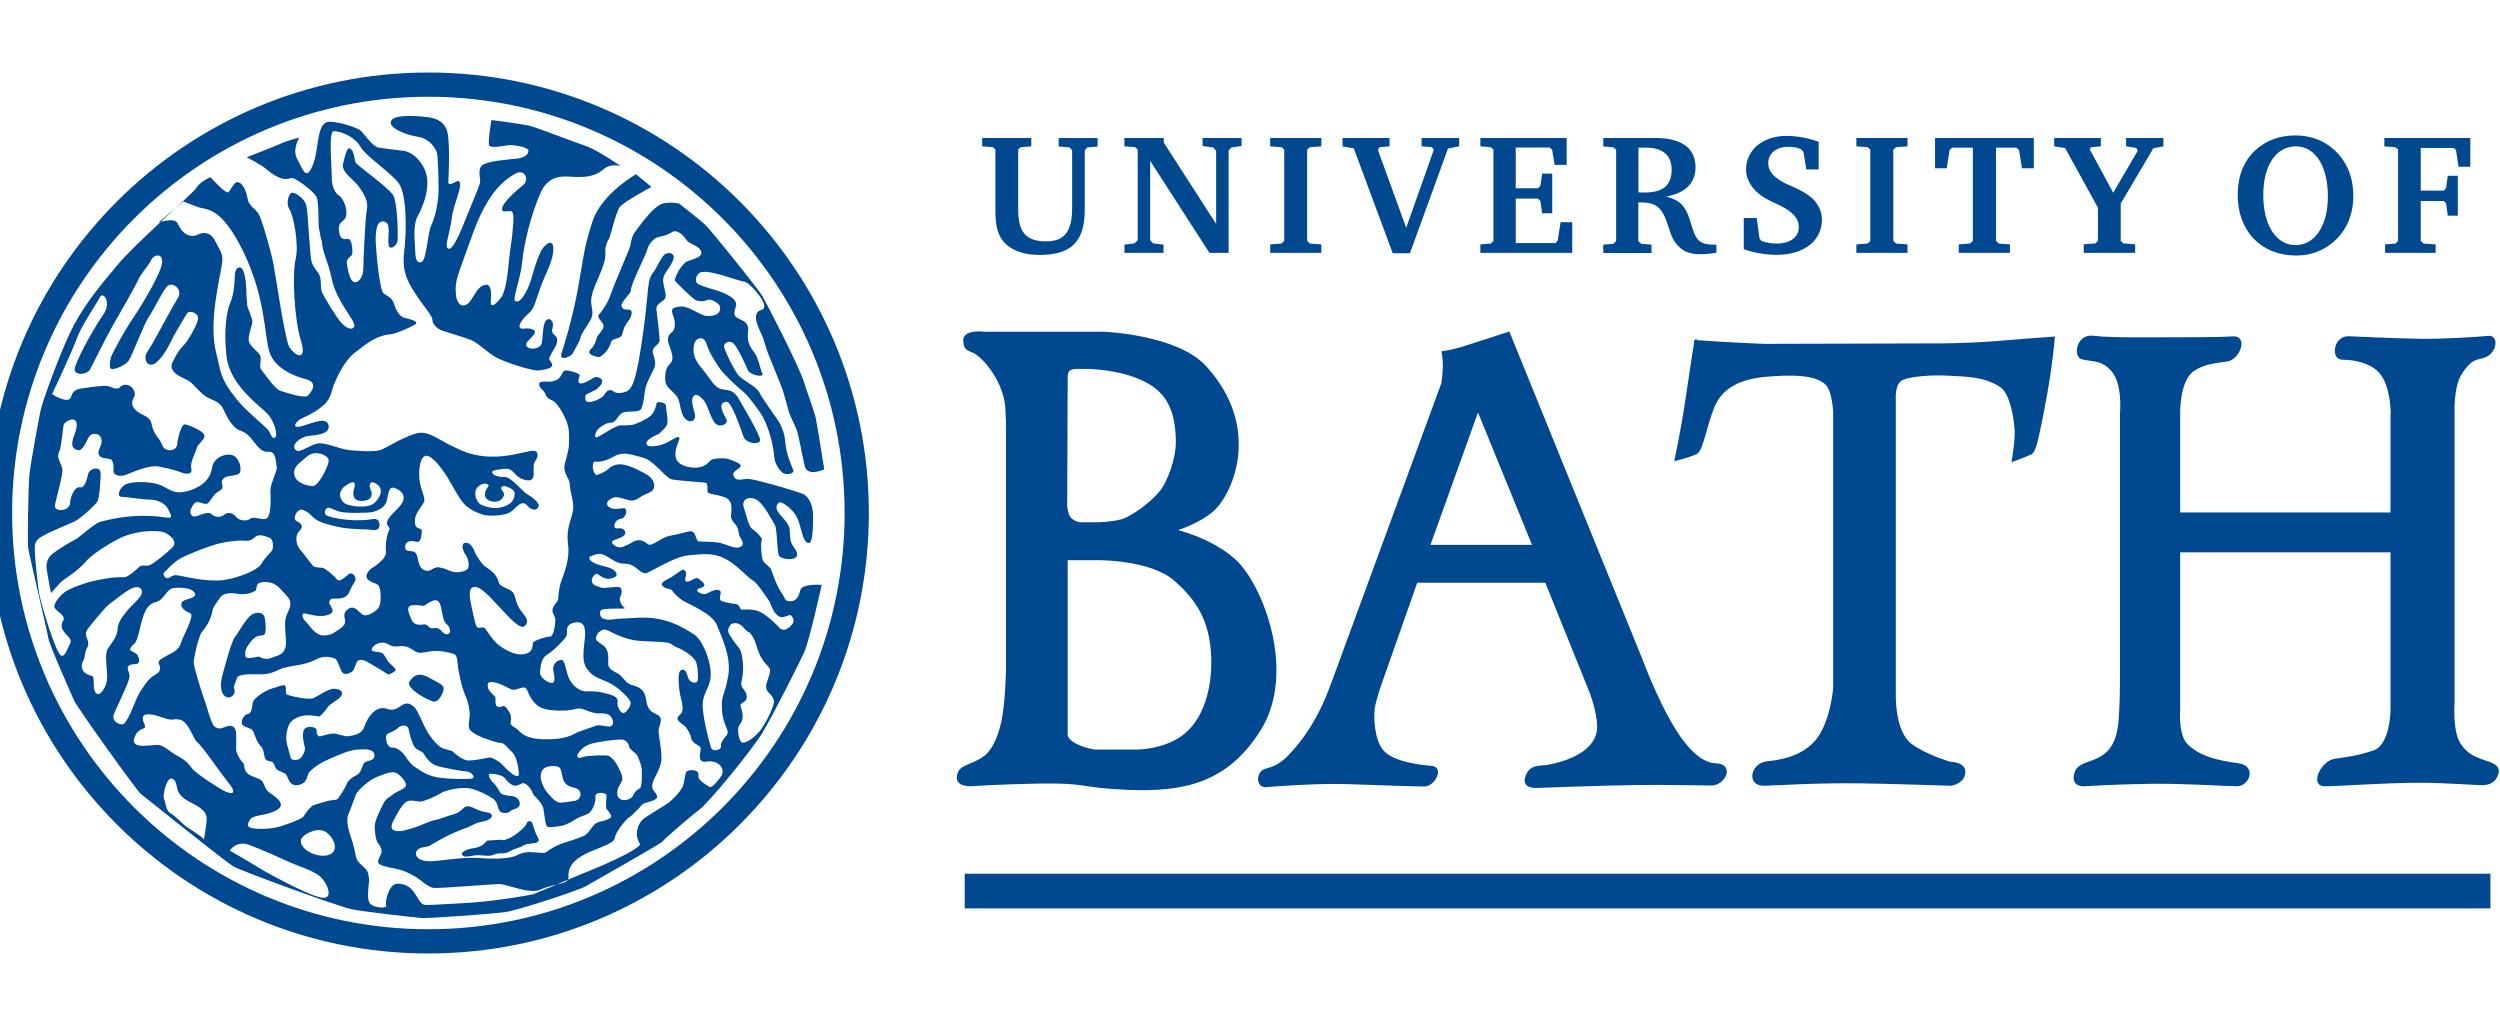 <svg height="1026" viewBox="315.89 229.74 206.25 70.68" width="2500" xmlns="http://www.w3.org/2000/svg"><g clip-rule="evenodd"><path d="m386.57 265.08c0 19.52-15.82 35.34-35.34 35.34s-35.34-15.82-35.34-35.34 15.82-35.34 35.34-35.34 35.34 15.82 35.34 35.34z" fill="none" stroke="#004990" stroke-miterlimit="3.864" stroke-width="2"/><g fill="#004990" fill-rule="evenodd"><path d="m357.81 291.95c.53-.21 1.41-.92 1.52-1.24s.42-.25.49 0 .28.88.42 1.1c.14.21.14.35-.07.46s-.75.03-1.1.24-.79.29-1.08.46c-.28.18-.49.19-.85.19-.35 0-.59.16-.77.19-.18.04-.8-.04-1.08-.04s-.72.12-.96.12c-.25 0-.48-.21-.23-.39s.49-.25.77-.29.67-.14.88-.32.32-.32.32-.32.71-.04 1.06-.07c.36-.02.15.12.68-.09zm-6.37-13.2c.31.18 1.01.47 1.05.75s-.34 1.14-.76 1.14-2.38-1.09-2.07-1.63c.54-.91 1.26-.57 1.78-.26zm13.9-26.53c-.55-.07-1.11-.28-.69-.68.46-.44.35-.83.6-1.14.23-.28.49-.57.42-.84s-.61-.61-.34-.89c.27-.27.75-1.02.95-1.64.2-.61 1.29-3.14 1.5-3.68.2-.55.2-1.09.48-1.43.27-.34 1.55-2.25 2.38-2.39.72-.13 1.27.02 1.27.02s1.84 1.42 2.23 1.82c.52.53 4.18 5.06 4.64 5.8.24.39 3.08 5.85 3.48 7.23.15.53.71 2 .92 2.8.08.29.71 4.28.71 4.28s-1.38.65-1.61-.27c-.13-.51-.5-2.51-.64-2.92s-.59-1.25-.69-1.62c-.1-.38-.37-1.39-.51-1.8s-1-2.46-1.2-3c-.2-.55-.38-1.23-.47-1.43-.14-.32-1.03-1.85-.08-2.11.91-.25-.94-2.23-1.32-2.31-.88-.18-2.93-1.03-3.67-.8-.28.09-.53.6-.32.88.2.27 1.82.62 2.22.83.34.18 1.08.47 1.02 1.02-.04.29-.35.73.06 1.01.41.27 1.02.28.92 1.16s.15 1.21.54 1.75c.34.47.44 1.27.65 1.71.17.36-1.03.12-1.2-.28-.2-.48-.83-1.88-1.2-2.22-.32-.29-.83-.03-.76.31s.77 1.79 1.12 2.25c.42.54 1.53.96 1.8 1.51.27.54.81 1.23 1.02 1.57.2.34 1.01 1.11 1.11 2.54.07.95.51 1.92.65 2.26s-.63.46-.88.23c-.41-.38-.66-.82-.7-1.43-.04-.74-.47-2.57-1.15-3.53-.78-1.12-1.17-1.55-1.51-1.82s-1.38-1.24-1.72-1.68c-.39-.51-1-1.5-1.2-2.19-.2-.68-.91-.51-1.02.09-.1.58-.1 1.08.65 1.97s1.01 1.57 1.62 1.7c.61.14.95 0 1.43.82s1.68 2.87 1.75 3.34c.07.48-1.2.36-1.39-.28-.17-.56-.69-1.92-.89-2.26s-.36-.77-.77-.49c-.41.27.15 1.07.28 1.39.15.4-.61.69-.95.28s-.56-1.25-.77-1.63c-.18-.34-.64-.79-.87-.68-.46.22-.16 1-.03 1.54.14.55-.3.79-.69.5-.55-.41-.44-1.43-.78-1.91s-.89-.75-.95-1.23c-.07-.48.02-1.13.27-1.36.48-.44.27-.85.21-1.16-.06-.27-.24-.53-.27-.91-.03-.55.33-.56.47-.83s.1-.74.02-1.02c-.09-.31-.39-.73.15-.86.55-.14.77-.04 1.11.09.34.14 1.17.63 1.44.63s1.26.02 1.09-.8c-.05-.24-.75-.67-1.02-.53s-.81.17-1.11-.07c-.4-.31-1.51-1.4-1.58-1.53-.07-.14.51-1.4 1.06-1.6s1.29-.35 1.09-.83-1-.58-1.21-.93c-.2-.34-.77-.91-1.18-.63-.41.27-.88.35-1.15.41-.27.07-.75.48-.89 1.02-.14.55-1.31 2.7-1.36 3.41-.02.28-.89.95-.75 1.3.14.34.41.2.68.27s.14.61-.2 1.02-.38.9-.48 1.09c-.16.32-.77.21-.87.54-.2.65-.54.99-.97 1.25zm4.3-14.04s-2.21 1.16-2.62 1.66c-.32.39-.75 2.4-.9 2.63s-.29.59-.29.97.07.61-.31 1.58c-.38.98-.68 1.5-.83 2.25s.3 1.2-.08 1.88-.75 1.09-.83 1.46c-.07.38-.44.86-.59 1.23-.15.38-1.2.75-.98.08.23-.68.85-2.7 1.3-5.03s.48-3.53 1.27-5.9c.74-2.23 3.58-3.86 3.58-3.86z"/><path d="m362.13 275.82c-.31.34-.79.76-1.17 1s-.48.86-.52 1.38c-.03.52.79.96 1.03.9.24-.07.17-.55.07-1s.21-.83.58-.89c.38-.07.34.41.62 1.27.27.86 1 1.27 1.38 1.31.38.03.78-.06 1.59.13.64.15 1.2.32 1.13.73s.27 1 .52.93c.24-.07.62-.62.55-.9s-1-1.24-1.82-1.62c-.83-.38-1.24-.41-1.76-1.1s-.24-1.86-.17-2.75-.27-1.18-.76-1.11c-.48.07-.78.27-.74.79.04.4-.21.59-.53.93zm-5.38 3.25c-.76-.17-.63.2-.6.43s.5.63.6.76-.22 1.09.61.76c.22-.09.35.2.55.49.2.3.13.66.1.89s.43.36.73.69c.5.56 1.49.66 2.15.66s1.62-.03 2.35-.43c.56-.31 1.54-.56 1.84-.7.3-.13.96.17 1.2.05.33-.17.16-.57 0-.8-.17-.23-.64-.29-.88-.26-.23.03-.55-.04-.94-.17-.4-.13-.59-.33-1.19-.17-.6.17-2.02.17-2.68-.1-.66-.26-1.03-1.02-1.22-1.49-.2-.48-.81.05-1.17-.02-.29-.03-.77-.44-1.45-.59zm3.75 7.86c.02.38.32.94.46 1.11s.65.83 1.02.92c.24.06.95-.09 1.3-.13.59-.07.73-.89.04-1.07-.47-.12-.88-.23-1.02-.88-.15-.68-.11-.95-.78-.92-.39.01-1.07.05-1.02.97zm3.49-1.72c.33-.13 1.9-.17 2.1-.1s.59.48.73.8c.05.11.57.93.37 1.29-.2.37-.42.65-.37 1.11.04.37.46.59.97.37s.23-.55.87-.87c.25-.12.17-1.47.17-1.64s-.27-.97-.43-1.17c-.17-.2-.57-.43-.6-.63s-.2-.57-.6-.6-2.01.17-2.64.38c-.62.21-.9.65-1 .82s-.03.44.43.24zm12.22-10.96c-.1.14-.34.37-.21.72.1.28.62.93.9 1.31s.41 1.89.16 2.72c-.14.49.38.65.43 1.16.06.55-.51.57-.51.78s.44 1.02-.05 1.57c-.32.37-.05 1.51.23 1.52.45.02 1.11-.62 1.41-.95.27-.31 1.36-2.18 1.15-2.63-.27-.6-.71-.56-.61-1.19.05-.31.4-1.07.29-1.32-.1-.24-.28-.27-.62-.79s-.48-1.14-.59-1.45c-.1-.31-.41-.76-.52-.79-.1-.03-.17-.1-.34-.27-.15-.19-.57-.67-1.12-.39zm3.92-.65c-.51-.34-.65-1.06-.79-1.27s-1.04-1.56-1.35-1.69c-.33-.15-1.27-1.27-2.27-1.79s-1.86-.38-3.03-.28-3.17 1.41-3.51 1.48-.72-.45-1.14-.65c-.41-.21-.65-.07-1.1-.21s-.55-.31-1.07-.58c-.52-.28-.79-.14-1.21.03-.41.17.07.52.55.69s1.14.21 1.45.59-.17.55-.52.59c-.34.03-.69-.21-.93-.38s-.61.41-.47.69c.14.27.47.31.75.42.27.1 1.31-.16 1.55-.02s.12.6.01.8c-.1.21.09.71.37.88s-1.92-.07-2 .27c-.17.73.57.75 1.03.69.6-.08.34-.04 2.07-.14 2.41-.14 3.89.93 4.58 1.34s1.36 2 1.42 3.13c.07 1.14-.55 1.58-.65 2.51s.53 3.26.67 3.71.86.19.83-.05.06-.43.3-.74.36-.34.15-.83c-.21-.48-.38-1.02-.38-1.88s.25-.82.53-2.4c.27-1.58-.56-3.22-.94-4.19-.38-.96-2.41-1.76-2.79-2s-.76-.62-.89-.83c-.14-.21-.48-.1-.79-.38-.31-.27.4-.56.61-.68.45-.24 1-.76 1.15-.66.43.29-.08.8.15.94.29.17.79-.4 1.02-.23.28.21.88.61.18.79-.66.17.08.54.39.5.17-.02.9-.55 1.23-.27.23.2-.29.74.23.88.21.05.49.15.97.19.48.03.41.48.59.48s.86-.07 1.41.14 1.41 1.03 1.69 1.34c.43.48.95-.11 1.12-.35s-.09-.72-.26-.68c-.19.04-.62.3-.91.1zm-15.22-12.76c-.28.34 0 1.17.24 1.1.4-.12.79-.36.89-.46s.51-.5 1.23-.4 1.8.72 1.98.83c.17.1.64.43.61.96s-.58.55-.99.8c-.31.19-.55.41-.93.38s-1.07-.38-1.45-.24-.72.48-.38.76.84.14 1.22.11.26.82-.23.88c-.55.07-.7.84-.32.79.72-.1.83.39.58.6-.24.21-.82.32-.95.46-.14.14.26.51.6.51s.96-.38 1.11-.46c.44-.24.81-.15 1.2.18.33.28 1.07-.55 1.89-.69.83-.14 1.48-.39 1.72-.36.37.05.38.79.58.83.21.03 1.1.02 1.62.09s1.33.55 1.75.4c.61-.21.08-.74.01-.95s-.07-.45-.17-.69-.48-.52-.52-.86c-.03-.34.31-1.38-.58-1.65-.89-.28-1.32-.23-1.36-.44-.03-.21.05-.7-.16-.74-.21-.03-2.52-.19-2.8-.28-.56-.17-1.44-1.54-2.37-1.79-.93-.24-1.61-.54-2.38-.1-.78.43-1.23.47-1.64.43zm-8.75 2.07c.19-.22-.36-.44-.83 0-.49.46-.12 1.34.28 1.5.41.17 1.1.4 1.82.15.52-.18.92-.45.92-1.1 0-.28-.4-.47-.74-.58-.35-.11-.41.14-.34.28s.4.33.03.74c-.36.41-1.04.25-1.27 0-.33-.34.03-.87.13-.99zm-11.92.04c-.48.48-.32 1 .06 1.31.3.25 1.54.41 2.16.18.49-.18.88-.84.85-1.22-.02-.27-.24-.52-.58-.65-.34-.14-.41.27-.28.55.14.27.28.9-.62.96-.9.07-.85-.64-.72-1.03.2-.62-.14-.69-.87-.1zm8.46 11.26c-.47-.42-.24-1.89-.86-1.93-.28-.02-.69.28-.89.41-.21.14-.41-.07-1.03 0s-.28.68-.1 1.14c.28.72 1 .38 1.2.45.21.07.24.31.52.31.27 0 .48-.14.83.28.45.55 1.02-.04.33-.66zm-11.57-13.71c-.72.59-1.07.85-.95 1.46.14.69 1.17.9 1.51.9s.79-.76 1-1.2c.18-.4.46-.91.22-1.15-.29-.32-1.16-.63-1.78-.01zm3.14 4.53c-.46-.06-.6-.13-1.08-.34s-.61.42-.4.56.86.31 1.85.4c.59.06 1.48.02 1.75-.03s.77-.18.81.4c.04.69-.71.41-.99.42-.36 0-1.3-.05-1.85-.11-.55-.07-1.91-.37-2.4-.71-.33-.23-.61-.66-1.1-.8-.48-.14-.88.75-.51.92.23.1.68.37.28.77-.56.56-.18 1.4.03 1.6.21.21.84 1.12 1.05 1.32.21.21.73.1.94.23.11.07.76.53 1.03.89.21.28.62-.14.96-.41.34-.28.69.28.55.55-.14.28-.21.28-.48.9s-.9.55-1.31.55-.34.41-.34.41.27.41.27.62-.48.41-.96.41-.96-.14-1.31-.21c-.34-.07-.24.41.07.69.28.25.62.93 1.24 1.1.24.07.78-.02.96-.14.39-.25 1.03-.57 1.03-.96s-.27-.74.32-1.1c.46-.28.81.28 1.09.48.28.21.79-.03 1.21-.38.41-.34.34-1.3.24-1.76-.1-.48-.55-.37-.93-.69-.48-.41.24-.96.24-.96s1.27-.72 1.2-1.38c-.07-.68.09-1.44.28-1.82.12-.25-.44-.29-.06-.91.32-.53 1.16-1.05 1.23-1.6s-.37-.79-.78-.93-.49.46-.58.99c-.1.56-.65.86-1.17.99-.36.1-1.91.1-2.38.04zm4.5 17.74c-.28.27-.59.37-.88.51-.34.17-.1 1.21.37 1.15.27-.03.78.28 1.02.65.22.36.61.82.79.92.38.23.74.56 1.48.79.81.25 2.54.25 3.12.22.59-.03.13-.55-.21-.59-.34-.03-2.23-.33-2.68-.54s-.8-.67-.91-.91c-.1-.24-.6-.3-.81-.64-.21-.35-.39-1.04-.46-1.42s-.61-.35-.83-.14zm15.76 7.02c-.27.24-.5.22-.91.42s-.85.6-1.53.7c-.33.05-.88.14-1.05.04s-.25-1.11-.32-1.49-.58-.89-.72-1.02c-.14-.14-.1-.2-.31-.55-.2-.34-.55-.58-.72-.51s-.31.17-.54.2c-.24.03-.65-.27-.85-.58s-.92-.41-1.23-.41.03.58.24.75.48.65.58.82.58.24.92.27.68.24.68.65-.58.41-.75.58-.45.22-.76.12-.23-.64-.56-1.01c-.19-.21-1.16-.74-1.91-.94s-2.15.1-2.56.38c-.41.27-1.4.68-1.67.68s-.53-.12-.97-.06c-.44.07-.94 1.08-1.11 1.39s-.52.89-.05 1.06c.48.17 1.24-.14 1.65-.25.41-.1 1.26-.55 1.67-.61.41-.07.92-.31 1.43-.44.57-.15.73-.36 1-.6s.67-.02.94.11c.27.14.6.23 1.01.3s.38.34.26.45c-.16.16-.49.28-.9.35s-.85.39-1.11.46c-.36.1-1.16.47-1.34.55-.38.17-1.57.83-1.7.93-.14.1-.59.09-.86.23s-.45.52-.04.83 1.16.22 1.84.15 2.14-.29 3.26-.19 2.45.05 2.97-.22c.51-.27.95-.3 1.43-.26.48.03.85.13 1.05-.04s.81-.54 1.35-.71c.55-.17 1.41-.45 1.75-.62s.57-.65.83-.91c.28-.28.65-.23 1.06-.42.28-.13.36-.14.32-.31-.03-.17-.27-.43-.37-.57s0-.87 0-1.11-.99-.37-.92.14c.06.35-.2 1.03-.48 1.27zm.71-14.84c-.4.67-.1.65.43 1.07.54.43.37 1.08.4 1.55s.65.64.92.84.49.61.83.78.7.13 1.07.53.23.92.49 1.41c.34.63.88.44 1.01.91.08.28-.13.67-.17.94-.03.27.24 1.44.24 2.32s-.68 1.65-.75 2.16.13.44.37.91-1.06.58-1.19.74c-.13.17-.85.93-1.02 1.02-.32.18-1.2 1.27-1.25 1.73-.09.92-3.97 1.06-3.83 3.23.04.67-.97.46-2.31 1.06-.91.41-2.8-.46-3.37-.46s-4.89.37-5.45.32c-.44-.04-1.15-.72-1.39-.86-.54-.29-.91-.56-1.79-.73s-1.33-.3-1.39-.51c-.07-.2.2-.54.27-.81s-.14-.64-.3-.81c-.17-.17-.26-1.03-.26-1.34 0-.49.43-1.29.69-1.84s.58-.59.84-.83c.27-.24 1.14-.45 1.05-.83-.07-.27-.37-.65-.74-.89-.4-.26-1.1.09-1.71.32-.61.24-1.53 1.08-1.66 1.39-.13.3-.39 1.1-.63 1.64s0 1.36.34 2.34c.1.3.19.84.29 1.24s.51.67.77.94c.27.27.26.65.3.88.03.24-.25 1.51.05 1.95s1.5.46 1.36.19c-.11-.22.19-1.79.93-1.79 1.51 0 1.55 1.51 2.19 1.74.14.05 1.23-.02 3.2-.13 2.71-.14 5.7-.7 5.82-.74.2-.07 2.73-1.13 2.86-1.2s1.75-.71 3-1.25 3.09-1.46 2.93-1.72c-.55-.86-.05-1.74.22-1.98.37-.32 1.9-1.21 2.1-1.36.65-.51 1.12-1.12 1.24-1.44s.14-.86.26-1.13c.11-.24 1.11-.23 1.01.24-.09.43.55.74.88.97.26.19.87-.7.97-.83.42-.55-.1-1.41-1.21-1.24-.83.13-.42-.89-.45-1.12-.03-.24-.72-.33-.79-.83-.02-.17-.25-.67-.45-.9-.2-.24-.68-.44-.68-.71 0-.24.35-.3.41-.68.07-.37-.12-.91-.19-1.28s-.29-1.86.08-2.03.47.3.6.68c.13.37.68.46.75.22s.06-.92-.08-1.46c-.13-.54-1.18-1.15-1.48-1.26-.3-.1-.37-.17-.67-.37s-2.33-.13-3.08-.29c-.93-.2-1.68-.58-2.05-.78-.38-.13-.36-.16-.83.17zm-22.61 16.37c-.71-.31-1.73.32-1.87.62-.23.51.37 1.06 1.06 1.29.54.18 1.34.23 1.62-.28.3-.56-.32-1.42-.81-1.63zm-.88-2.13c.27-.1.88-.28 1.33-.39.21-.05.57 0 .7-.17s.58-.84.71-1.18c.14-.34.41-.54.81-.74s.45-.73.61-.98c.18-.28.92-.11.87-.7s-1.05-.45-1.52-.42-1.06.28-1.71.55c-.53.23-.97.41-1.34.65s-.78.55-.88.79-.14.55-.41.75-.78.3-1.05 0-.25-.68-.53-.81c-.27-.13-.58-.22-.69-.4-.15-.26-.14-.46-.34-.54-.22-.09-.47-.01-.57-.34-.12-.38-.06-.69-.39-1.01-.38-.38-.47-1.2-.74-1.34s-.78-.24-.78-.51c0-.31.19-.68.53-.75.37-.07.3-.74.41-1.01.1-.27.94-.91 1.55-1.08s.91-.34 1.08-.24-.03.64.17.74 1.75.47 2.16.3 1.25-.81 1.75-.78c.51.03.74.24.57.57-.17.34-.94.64-1.15.98-.2.34-.64.74-.64.74s-.37-.07-.78-.1c-.4-.03-1.48.07-1.79.88-.3.81-.17 1.35-.1 1.59s.24.91.3 1.08c.07.17.54.17.74.03s.48-.66.41-.93-.37-1.39.09-1.62c.33-.17.91-.02.88.19-.03.2.05.58.32.51s.79-.23 1.06-.23.96.26 1.2.23c1.17-.14 1.27-.56 1.39-.88.32-.88 1.03-1.67 1.8-1.39.74.27 1.08-.24 1.42-.37.34-.14.54-.03.84.2.3.24.71 1.38 1.08 2.02s.88 1.18 1.18 1.35.87.22.97.35c.1.14.7.6 1.11.7.4.1 1.75-.23 1.95-.23s.78.34 1.09.68c.3.34.37.36.64.6s.67.41.64.04-.16-1.39-.56-1.76-.63-.76-.93-.76-1.01-.27-1.17-.32c-.59-.18-1.1-.49-1.31-.68-.3-.26-.11-.92-.09-1.18.03-.41-.09-1.08-.29-1.56-.46-1.11-.46-1.52-.59-2.02-.16-.6-.05-1.44-.42-1.58-.37-.13-1.25-.32-1.85-.23-.67.1-.96.21-1.29.05-.34-.17-.62-.53-1.29-.46s-.78-.05-1.02-.18-.59-.17-.92 0c-.34.17-.58.53-.28.6s.67.03.84.24c.17.2.27.51.51.74.24.24.57.47.47.61-.1.13-.54.37-.64.3s-.66-.44-1.09-.67c-.44-.24-.87-.62-1.28-.49-.27.09-.32.76-.55.93-.24.17-.61.32-.81.09s-.38-1.05-.62-1.15-.85-.29-1.52.05-1.09.4-1.39.46c-.42.09-.92.14-1.39.28-.37.11-.88.51-1.8.51-.64 0-1.88-.08-1.99.32-.1.4-.34.65-.2.95s-.34.91-.81.51-.27-1.42-.17-1.75c.1-.34.73-2.77 1-3.08.27-.3.92-1.58 1.43-1.89.36-.22.88-.19 1.01.15s.17 1.32.03 1.48c-.13.17-.4.03-.74.24-.34.2-.89.97-.86 1.27s-.09.48.42.45.65-.18.78-.08c.14.1.58.25 1.02.05s1.2-.2 1.14-1.38c-.07-1.18-.14-1.69.07-2.16.2-.47.54-.98.03-1.52s-.87-1.09-1.55-1.16c-1.27-.13-.84.54-1.08.71s-.86.35-1.43.25-1.2-.1-1.48.32c-.33.51-.57.72-.64 1.16s-.41 1.15-.71 1.48c-.3.34-.34.59-.5 1.1-.15.48-.29 1.3-.32 1.57s.62 2.39.86 3.04c.24.64.57 2.02.84 2.26s.54.2.84.07.71-.2.88.14.04 1.52.09 1.8c.06.33.38.83.55 1s.07.37.2.64c.14.27.34.37.67.51.34.14.67.2.81.51.14.3.17.57.57.84s.88.61.88.95-.44.54-.98.71-1.39.21-1.55.51c-.17.3-.36.56.08.7.44.13 1.67.12 2.48-.15s1.71-.59 1.86-.82c.15-.25.53-.79.8-.9zm-8.81 1.1c.02-.71-.93-1.13-1.37-1.36-1.52-.79-.81-1.43-1.39-1.89-.52-.41-.9 1.39-.76 1.63s.14.97.52 1.17c.38.21.96.82 1.23 1.05.21.17 1.4.87 1.54 1.11 0 0 .21-1 .23-1.71zm1.91 2.64c.22.13 1.97 1.14 2.45 1.45s3.96 2.23 5.1 2.43c1.14.21.43-1.38-.21-1.83-.75-.53-1.62-.71-2.86-1.29-1.24-.59-2.61-1.13-2.92-1.24-1.02-.37-1.56.48-1.56.48zm-7.92-9.14c-.1.76 1.39.42 1.94.42s1 .56 1.65.9.93.65 1.24 1.07c.31.41 2.32 1.7 2.69 1.86.93.41.79-.1.28-.72-.62-.75-2.13-2.99-2.58-3.34-.29-.22-.71-1.71-1.43-1.85s-.37.18-1.43-.18c-1.06-.37-1.6-.35-1.62.05-.01.43.39.71.07.85-.4.16-.64.32-.81.94zm-.84-1.29c.62-.65.86-1.89 1.41-2.75s.83-1.14 1.21-1.34c.38-.21.48-.45.31-.83-.13-.29 0-.38.62-.72s1-.46 1.21-1.15c.14-.46 1.13-2.2.74-2.36-.4-.16-.81-.44-.74-.79.07-.34.65-.36.96-.53s.21-.38-.1-.58c-.31-.21-1.14-.24-1.55-.17s-.62.59-1 .93-.67.1-1.14.72c-.41.55-.62 2.03-.83 2.55s-.31.38-.52.72.41.28.59.65c.17.38.17.67-.17.69-1.14.07-.45.54-.52 1.09-.06.5-1.14 2.62-1.31 3.12-.13.42.35.85.83.75zm-2.62-3.99c.32.17-.03 1.08.36 1.45.29.27.78-.42.88-1.06.12-.8-.29-2.09.11-2.68s.74-.95.77-1.57c.04-.62.48-1.1.77-1.48s1.06-1.01 1.21-1.39c.14-.38-.12-.69-.63-.55-.5.14-1.5.97-2.07 1.4-.29.22-1.66 1.86-1.8 2.11-.34.6.39.8-.04 1.56-.16.28-.1.68-.25.92-.38.65.04 1.19.69 1.29zm6.39-8.09c.26-.17.35-.25.75-.19.4.07 2.4.57 3.75.38 1.35-.2 2.85-.88 3.08-1.31s.66-.85.86-1.08.12-.98-.14-1.08-.89-.4-1.23-.07c-.33.33-.65.32-1.01.29s-1.18.04-2.05.26c-.69.17-2.48.86-3.08 1.2-.59.33-1.15.97-1.35 1.16-.19.19.15.61.42.44zm1.16-31.04-2.06 1.74s1.35-.48 1.59.08c.36.82.98 1.23 1.66.91.59-.28 1.11-.11 1.42.51.35.71.67 1.04.6 1.72-.14 1.24-1.2 4.99-.48 7.64.36 1.34.21 1.93 1.69 3.75.78.96 2.38 2.24 2.58 2.51.21.28.28.76.55.62.28-.14-.03-1.31-.58-1.93s-3.13-2.34-3.41-4.75.07-3.92.34-4.54c.28-.62.34-1.79.34-2.13 0 0 0-.77.46-.68.36.07.49 1.37.49 1.85s.09 1.38.09 1.38.41.96.41 1.24c0 .27-.41 1.24-.28 1.65.14.41.69.76.9 1.1s-.14.9.14 1.24 1.1 1.58 1.58 1.72 1.96.66 2.24.38c.28-.27.89-1.06-.14-1.34s-2.65-.9-3.06-2.35-.3-4.44-2.15-8.23c-1.86-3.79-3.07-3.38-3.72-3.63zm23.83 2.78c-1.28 3.6-1.43 3.71-1.35 4.84s.79 1.2 1.24.53c.45-.68.66-1.22 1.24-1.28.4-.04.47.56.4 1.31s.5.23.88-.3.55-2.2.63-3.1.24-1.6.29-2.33c.05-.74.19-1.66-.18-1.66-.38 0-.69.14-.69-.18 0-.5 1.28-1.61 1.71-1.94.6-.46.14-1.4-.6-.97-.9.5-2.29 1.48-3.57 5.08zm-21.6-4.78s1.21 1.32 1.43 1.25c.23-.08.52-.91.82-.85.57.11.77 1.12.85 1.5.07.38.6.75.81 1.02.34.45 1.13 3.41 1.28 4.17.15.75.97 6.47 1.35 6.98.68.9 1.39.89.94-.53-.56-1.76-.75-5.51-.45-6.79s-.21-3.66-.51-4.11-.09-1.19.14-1.34 1.1.42 1.25 1.02.28 4.07.43 4.62c.15.56.54.81.68 1.2.17.49 0 .98.22 1.43.23.45 1.14 1.97 1.53 2.41.46.51.97.69 1.1.3.13-.43-1.5-2.03-1.88-3.98-.24-1.24-.79-2.21-.79-3-.17-.43-.15-.77-.23-1-.1-.28.01-2.23-.22-2.68s-1.81-1.69-2.13-1.55c-.79.34-1.76-.53-2.15-.85-.26-.22-1.47-.87-1.47-.87s2.38-.92 2.91-1.17c.48-.22 1.43-.45 1.43-.45s-.66.98-.14 1.85c.38.65.64 1.64 1.12.7.7-1.35.35-3.5 1.3-3.83.44-.15 2.33.34 2.78.71.2.16.98 1.31 1.46 1.39.67.1 1.52.21 2.04.27.93.11 1.62 1.07 1.84 1.69.6 1.69-.71 3.83-.71 3.83s-.28.63-.18 1.8c.09 1.14-.05 1.88.48 1.88s.53-2.25.9-3.08c.38-.82.47-1.58.56-2.26.09-.74-.02-3.27-.09-3.65-.08-.38-.62-1.22-1.59-1.37-.98-.15-2.55-.75-2.18-1.35.38-.6 2.85-.3 3.23-.23s1.23.29 1.42 1.33c.18 1.02.08 3.45.05 3.88-.05.69.68-.13.88.05.37.32-.45 1.77-.6 3.05s-.69 2.43-.24 2.51 1.2-2.03 1.95-3.83.63-1.62.63-1.85-.22-.95.23-1.25 1.94-.42 2.82-.51c.64-.07 1.01-.4.92-.69-.08-.29-1.28-.44-1.57-.42-.46.05-1.41.28-1.64.05-.16-.16.17-2.12.17-2.12s2.21.28 3.1.46c.52.11 3.81 1.39 4.71 1.69s2.83 1.63 2.83 1.63-.84-.19-1.33.24c-.78.68-1.56.68-2.29.68-.78 0-2.19-.39-2.94 1.26s-1.39 4.16-1.54 5.74-.89 3.14-.53 3.26c.47.16 1.11-1.11 1.38-2.18.19-.76.55-1.68.75-2.05.23-.41.97-1.07.97-.1 0 .98-.57 1.87-1.02 3.07s-.51 1.81-.99 2.23c-.79.68-1.05 1.35-.45 1.28.46-.06 1.15.03.88.45-.34.5-.88.75-.58 1.05s1.14.16 1.22-.36c.09-.52.05-1.52.35-1.82s.67.1.53.6c-.23.8.6.43.32 1.36-.11.36-.66 1.05-.59 1.27.07.23.86.71-.9.9-.52.06-2.83-.71-3.46-1.06-.83-.46-1.52-1.24-2.17-1.48-.71-.26-2.18-.69-2.4-.78-.44-.19-.72-.58-.72-.88s-.75-1.13-1.28-1.95c-.53-.83-1.28-1.8-1.05-3.6.22-1.8.22-4.8-.45-5.7s-2.74-2.25-3.15-3-1.52-1.29-2.2-1.29c-.47 0-.15 3-.17 3.84-.01.78.34 1.33.59 1.46s.66.87.62 1.52c-.05.79-.77.46-.6 1.52.11.71.49.53.79.56.27.03.4 1.2.23 1.35-.2.18-.45.34-.38.71.07.38.22 1.5.67 1.5s.68-.68.68-1.05.15-4.28.3-4.95c.15-.68-.3-1.39-.68-1.91-.38-.53-1.44-1.17-1.29-1.84.15-.68.34-1.39.55-1.29.42.18.36.98.51 1.2s2.54 1.93 3.04 2.61c.41.56.43 3.27.41 3.72-.01.52-.67.9-.74.48-.14-.77.29-1.93-.46-1.98-.52-.04-.67.75-.6 1.95.08 1.2.34 3.75.64 3.98s.68.34.83.79.38 1.11.94 1.24c.64.15 1.2.34.79.56-.65.35-1.58.75-2.03.79-1.28.11-2.23 1.02-2.86 1.48-.83.6-1.43 1.85-1.8 2.72-.07.16-.21 1.08-.74 1.57-.62.58-1.45.97-1.85 1.15-.49.22-.93.84-.18.69s2.21-.94 2.36-.08c.14.78-1.24.79-1.73.86-.47.07-1.46.68-.98 1.16.34.34 1.33-.6 2.03-.56.75.04 1.69.49 2.36.56.68.07 2.04.17 2.59 0 .49-.15 2.48-1.5 3.49-1.43.75.06 1.57.69 2.25 1.01.86.41 1.78.99 3.73.96 1.96-.04 3.28-.81 3.46-.32.18.47-.24.57-.28 1.06-.04.47.09.88-.14 1.11-.29.29-1.02-.05-1.25-.28-.22-.22-.5-.57-.8-.57s-1.31.08-1.24.3c.08.23.38.38 1.05.38.53 0 1.5 1.24 1.8 1.39s1.13.75.98 1.05-.34.3-.6.19c-.35-.15-.39-.54-.77-.46s-.73.69-1.18.84c-.53.18-1.56.26-2.1.08-.7-.24-1.24-.55-1.61-1.01-.44-.55-.79-1.31-1.31-2.14-.53-.83-1.28-1.76-1.73-1.69s-.6 1.05-.53 1.91c.08.92.53 1.5.38 1.88s-.73.92-.75 1.54c-.04.9.57.5.57.88s-.1.97-.4.89-.89-.17-.96.3c-.08.53.23.41.64.49.38.08.37.65.45.88.07.23.14.51.48.66.56.25.65-.32 1.25-.22.57.1.65.23 1.02.34.49.15 1.17-.02 1.32-.25s.03-.84-.19-1.14c-.23-.3-.41-.91-.04-.98.45-.07.71.51.79.73s.37.69.65 1.02c.24.28.52.36.86.69.34.34.41.6.49.86.1.36.94.49 1.16.79s.22.9.6 1.43.79.86.41 1.31-1.39-.75-2.1-1.5c-.62-.66-1.5-1.69-2.03-1.69s-.53.56-.3 1.61.34 1.65.49 1.73c.15.07.41-.04.56.03s.68 1.1 1.36 1.55 1.43.8 2.11.58c.68-.23.44-.8.59-.95s.98-.45 1.35-.45.46-1.19.46-1.41-.31-.58-.23-.88.46-.64.46-.79.06-1.01.28-1.57c.26-.68.69-1.85.54-2.9-.08-.6-.07-1.16.15-1.91.23-.75.34-1.06.23-1.73-.13-.71-.25-1.07-.25-1.45 0-.34-.52-.83-.43-1.48.04-.3.35-1.13.37-1.72.05-1.2-.06-1.62-.28-2.12-.31-.71-.81-1.42-1.06-1.51-.71-.26-.52-.64-.83-.87-.19-.14-.49-.6-.11-.68s.64.07 1.16-.11c.57-.2.53-.83.83-.83s1.26.22 1.17.45c-.12.29-.34 1 .79.37.33-.18.53-.41.9-.18.38.22.04.6-.19.83s-1.01.45-1.01.6-.15.53.3.53 1.01-.34 1.16-.49.25-.49.56-.49c.38 0 .23.3.9.23.68-.08.94-.38 1.24-1.58s.63-3.54.78-4.89.23-2.35.28-2.62c.06-.37.25-.75.4-.9s.6-1.2.9-1.43.98-.15.68.53-.75 1-.8 1.5c-.04.46.27 1.13.2 1.5-.08.38-.83.45-.75 1.05s.26 2.14.26 2.51c0 .38-.7.52-.55 1.05.15.52.29.86.07 1.31-.23.45-.61 1.22-.68 1.52-.08.3-.18 1.75-.46 1.88-.49.22-1.2 0-1.56.28-.29.23-.45.75-.83.75s-.68.22-.98.45-.52.94-.08.71c.45-.23 1.46-.94 1.84-.94s.86 0 1.09-.07.98-.38 1.35-.68c.38-.3.54-.94.54-1.09s.77-.08.77.22.23 1.29.08 1.59-.69.75-.69.75-1.07.41-1 .79.94.19 1.39.04 1.16-.71 1.31-.56-.49.98-.26 1.73 1.65.9 2.18.67.59-.51.82-.59c.23-.07 1.01-.15 1.39 0s.95.32.95.55-.75.41-.6.79.41.38.86.3.98.08 1.58.23 2.47.68 3.24.96c.43.15.89.8.89 1.85s-.04 2.2-.34 2.22c-.55.03-.61-1.34-.98-2.09-.4-.81-1.35-1.39-1.5-1.24s-.41.41.11 1.01c.53.6.79.9.79 1.35s.06.8.14 1c.09.25.54.67.46.99-.11.46-1.15.35-1.45.09-.23-.2-.16-2.22-.39-2.6s-.94-1.8-1.54-2.1-1.24 0-1.01.68.38 1.58.75 1.8c.37.23.74.75.74.75l-.07.45s0 1.05.15 1.35.6.52.68.75.45 1.35.83 1.88.23.74.76.74.68-.42.83-.94c.15-.53 1.75-.41 1.75-.41s-.96 4.38-1.42 5.51c-.17.42-2.62 5.31-3.5 6.74-.92 1.48-4.44 5.78-5.21 6.33-.56.4-2.93 2.44-3 2.59-.08.15-6.04 3.52-6.42 3.74-.38.23-5.46 1.94-6.59 2.09s-6.36.53-6.89.48c-.84-.08-4.61-.49-5.78-.73-1.18-.25-9.15-3.18-9.7-3.51-.76-.45-7.37-5.78-7.67-6-.3-.23-5.24-7.11-5.5-7.71-.23-.53-2.05-4.6-2.12-5.13-.08-.53-1.59-6.91-1.66-7.43-.08-.53.01-5.06.09-5.96.09-1.03.77-4.61.92-5.36s1.43-4.27 2.4-6.37c.98-2.1 2.37-3.79 3.94-5.66 1.58-1.88 6.09-5.79 6.47-6.31.36-.61 1.21-.94 1.21-.94zm-12.88 35.42c-.02.32 1.01.71.74 1.15-.58.94.86 1.31.58 1.86s-.46 1.2-.78 1.02c-.42-.23-1.6-4.13-1.78-5.05-.09-.47-.42-3.32-.37-3.97s.76-.87.83-.92c.23-.18 2.18-.98 2.45-1.11.45-.21 1.76-1.39 1.89-1.66.14-.28.19-.99.23-1.57.03-.49.12-1.02-.18-1.11-.36-.11-.76.12-.83.46s-.28 1.13-.6 1.06c-.59-.12-.88.98-.88 1.29 0 .68-1.28.79-1.25.23.02-.33.6-2.22.62-2.91.01-.51-.54-.98-.28-1.51.21-.42.31-2 .38-2.26.28-.51 1.52-.88.92.74-.18.48-.42 1.09.11 1.31.31.12.51.11.99-.94.32-.69 1.52-.37.97.78-.48.99.63.85.87.95s.28.58.25.89c-.05.44.46.54.83.46.38-.08 1.96-.92 2.92-.74 1.1.21 1.57.38 1.91.51.34.14.9.14.76-.34s.38-1.36.45-1.7.74-.71.62-1.08-1.31-.83-1.58-.87c-.31-.04-.59 1.03-.65 1.65-.07.62-1.03.63-1.23.08-.28-.74-.69-.78-.88-1.75-.13-.67-.74-.69-1.2-1.06-.82-.66-.15-1.15-.18-1.43-.1-.81-.93-.91-1.21-.58-.29.34-.77-.05-1.08-.08-.46-.05-1.61.14-2.1.2-.69.09-.78.43-.88.71-.23.65-1.56-.24-1.56-.24s1.72-3.65 2.07-4.67c.3-.88 1.76-3.06 1.85-3.28.23-.6 1.06.32.28 1.43-.5.7-1.89 3.04-2.31 4.29-.25.76 1.01.67 1.25.18.16-.31 1.34-2.68 1.89-3.65.55-.96 1.84-3.19 2.08-3.74.24-.54.79-1.07 1.06-1.62s1.17-.6.83.55c-.35 1.17-2.03 3.85-2.45 4.43-.39.56-1.64 2.75-1.71 3.09s-.16.85.05.92 1.16-.28 1.43-.69c.28-.41 1.28-3.07 1.63-3.56.34-.48 1.1-2.06 1.51-2.54s1.36.18.92.92c-1.02 1.71-2.07 3.82-2.49 4.39-.5.66.05 1.62.83.83.69-.69 1-1.5 1.34-2.12s.86-1.46 1.06-1.8c.21-.34 1.05-.04.91.51s-.82 1.76-1.24 2.17c-.41.41-.65.92-.86 1.34-.21.41 0 .77.43 1.05.55.35.82.33 1.23.74s.82.9 1.23 1.11 1 .35 1.27.9c.28.55.69 1.55 1.41 1.82.59.22.76.45 1.14.93.54.69.76.85 1.24.83.58-.03.55.69.65 1.24.06.35-.52 1.38-.52 1.93s.12 2.1-.34 2.34c-.33.17-1.06-.24-1.34.02-.28.25-.96.12-1.14-.15-.25-.37-.74-.4-.95-.22-.37.32-.84.23-1.11-.03-.18-.18-.68-.03-.98.1-.87.38-.74-.4-.74-.4s.24-.68.55-.68c.25 0 .62.2.83.13.2-.07.45-.64.74-.87s.67-.31.49-.77c-.11-.27.16-.52.37-.58.4-.13.89-.09 1.08-.31.14-.17.11-.94-.37-1.35s-1.77-.05-1.91.92c-.17 1.24-1.32 1.74-2.05 1.93-.93.24-1.24 0-2-.41s-2.36-.43-2.99-.19c-.56.21-.9 1.07-.4 1.07.49 0 1.67.22 2.2.22.76 0 1.39.28 1.67.88.33.68.31.68-.65.55-1.99-.27-3.93.11-5.04.42-.4.11-1.78 1.33-1.99 1.43-.15.07-1.15.62-1.85 1.15s-.58 1.13-.46 1.8c.03.17.23 1.3.28 1.48 0 0 .62-.68.79-.88s1.43-.92 2.08-1.71c.59-.71 2.3-1.69 2.82-1.94 1.5-.71 3.21-.63 3.61-.49.4.15 1.22.74.71 1.26s-1.39 1.19-1.76 1.41-.74-.05-.99.21c-.26.26-.95.86-1.26.84-.97-.05-2.19.25-2.54.32-.65.14-1.85.57-2.31.89-.47.35-.87.89-.88 1.21z"/><path d="m403.9 268.9v14.49c0 .36.56.72.92.88.72.32 1.4.4 1.4.4h3.09s2.21.12 3.97-1.04c2.09-1.38 2.69-4.33 2.61-6.62-.11-3.09-1.25-4.79-3.05-6.38-2.05-1.81-6.46-1.73-6.46-1.73zm0-15.01-.04 10.67s.07.55.24.84c.24.4.84.52.84.52h1.61s1.04-.04 1.85-.24c.58-.14 2.17-1.12 3.17-2.29.72-.84 1.4-2.81 1.4-4.13 0-3.09-1.12-4.33-2.65-5.1-2.06-1.03-4.7-1.04-4.7-1.04h-.96s-.48 0-.64.24c-.14.22-.12.53-.12.53zm-8.47-3.05c0-.88 1.69-.64 1.69-.64h9.83s6.02.22 8.39 2.81c4.62 5.06 2.17 10.46.64 11.84-1.2 1.08-3.17 1.65-3.17 1.65s2.93.64 4.94 2.45c2.26 2.04 5.05 9.26 2.09 14-2.73 4.37-6.34 5.07-10.84 4.9-4.05-.16-3.29-.6-7.5-.52-3.49.07-5.33.21-5.33.21s-1.43.14-1.26-.77c.16-.9.94-.73 2.13-1.52.83-.55 1.38-2 1.6-3.29.28-1.65.32-4.01.32-4.01v-20.47s-.04-.36-.04-.72c0-2.54-2.05-4.74-2.77-4.98-.68-.26-.68-.42-.72-.94zm38.37 16.94h8.59l-4.57-11.2zm-14.05 19.18c.23-1.19.99-.24 2.57-1.93 1.16-1.24 1.97-2.49 2.73-4.09.39-.81.96-2.41.96-2.41l8.87-24.16s.12-.84.12-1.45c0-.56-.1-1.12-.1-1.12s.43-.06.7-.12c.26-.06.86-.22.86-.22l3.91-1.26 10.92 26.89s1.74 4.77 3.61 7.06c.72.88 1.56 1.61 2.53 1.65 1.56.06.68 1.69-.32 1.69-.8 0-3.77-.08-6.34-.04-2.85.04-8.11.24-8.11.24s-1.12.09-.88-.76c.31-1.11 1.16-.88 1.81-1 1.62-.3 3.73-1.08 4.09-2.73.25-1.15-.56-3.29-.56-3.29l-3.69-9.15h-10.67l-3.05 8.67s-.4 1.2-.48 1.77c-.08.56-.08 2.53.72 3.49s2.97 1.24 4.01 1.32.24 1.56-.56 1.56-4.09-.12-6.5-.2-6.42.24-6.42.24-.73.19-.73-.65zm36-36.08s1.04.08 2.37.16c1.28.08 3.33.16 3.33.16l14.49-.04s2.37 0 4.74-.2c1.84-.16 4.66-.36 4.66-.36s-.16 2.03-.6 4.49c-.44 2.49-.8 4.01-.8 4.01s-.2.88-.44 1.04-1.57.64-1.57.64.3-1.68.24-2.57c-.08-1.16-.42-3.04-1.21-3.57-1.36-.92-3.01-.88-4.29-.96-1.29-.08-3.41.04-3.97.44s-.48 1.53-.48 1.53v24.44s-.08 3.05 1.32 4.09c1.25.93 3.26 1.5 3.26 1.5s1.43 0 1.12 1.03c-.21.69-1.08.8-1.08.8s-5.1-.17-7.59-.2c-3.65-.04-6.67.17-7.8.2-1.43.04-1.07-1.72.2-1.87.68-.08 2.67-.23 3.98-1.66 1.36-1.48 1.57-4.49 1.57-4.49v-22.75s-.08-1.68-.6-2.25c-.88-.96-3.17-.88-5.02-.72-2.34.2-3.72 1.07-4.33 2.57-.64 1.57-.92 3.57-1.41 3.81-.51.25-1.73.56-1.73.56s.54-2.46.96-5.38c.28-1.96.68-4.45.68-4.45zm32.75-.36c-1.25-.09-1.53 1.66-.8 1.82.89.2 1.64.06 2.44.99.97 1.11.72 3.53.72 3.53v22.07s0 2.48-.16 3.69c-.24 1.81-1.02 2.46-1.99 2.86-.86.36-1.55.41-1.66 1.31-.11.88.85.76.85.76s2.32-.16 5.37-.2 6.2.2 7.17.2c.96 0 1.55-1.55.12-1.75-1.57-.22-3.08-.5-4.2-1.54-.87-.81-.68-2.93-.68-2.93v-13.08h17.5v13.08s-.01 2.93-1.46 3.41c-1.44.48-2.2.53-3.22.69-1.06.17-2.02 2.12-.81 2.12s4.93-.29 7.9-.29c1.73 0 4.52.19 4.93.2.9.04 1.26-.35 1.42-.9.2-.69-.65-.85-1.22-1.06-.67-.24-1.34-.49-1.91-1.38-.68-1.08-.49-3.4-.49-3.4v-23.8s-.12-2.29.64-3.41c.84-1.24 1.16-1.08 1.89-1.32.95-.32 1.16-1.73.32-1.65-.89.09-3.85.27-5.54.24-2.57-.04-5.33-.19-5.98-.21-1.18-.04-1.41 1.79-.53 1.79.97 0 2.55.25 3.3 1.35.8 1.16.8 3.29.76 3.33v8.07h-17.5v-8.19s-.08-2.77 1.16-3.61c.89-.6 1.73-.64 2.77-.8s1.65-2.01.52-1.93c-1.12.08-4.05.08-6.62.08-2.56.02-4.05-.02-5.01-.14z" stroke="#004990" stroke-miterlimit="3.864" stroke-width=".147"/><path d="m396.92 234.14v.69l.89.07.2.2v4.89c0 1.09.07 1.92.62 2.64.58.73 1.62 1.16 3.02 1.16 2.66 0 3.73-1.14 3.73-3.73v-4.9l.2-.24.86-.08v-.69h-3.21v.69l.9.08.21.24v4.76c0 1.88-.58 2.75-2.15 2.75-1.7 0-2.3-.81-2.3-2.63v-4.94l.2-.2.88-.07v-.69zm11.74 9.48h3.22v-.68l-.87-.11-.23-.26v-6.54l4.89 7.59h1.58v-8.44l.24-.26.83-.12v-.66h-3.22v.66l.86.12.26.26v6.05l-4.32-6.71v-.38h-3.25v.69l.9.07.2.2v7.47l-.26.26-.83.11zm12.02 0h4.22v-.7l-.94-.07-.23-.22v-7.53l.23-.2.94-.07v-.69h-4.22v.69l.93.07.23.2v7.53l-.23.22-.93.07zm5.97-9.48v.69l.93.17 3.21 8.65h1.42l3.14-8.64.92-.18v-.69h-3.1v.69l.85.07.16.21-2.28 6.44-2.34-6.44.15-.21.82-.07v-.69zm11.37 9.48h7.58v-2.53h-.96l-.24 1.5-.18.22h-3.28v-3.67h1.84l.19.2.15 1.01h.83v-3.27h-.83l-.15 1.01-.19.2h-1.84v-3.36h2.81l.19.18.21 1.25h.99v-2.22h-7.12v.69l.86.07.22.2v7.53l-.22.22-.86.07zm13.04-8.68v3.69c.18.01.35.01.51.01 1.51 0 2.23-.59 2.23-1.89 0-1.16-.72-1.81-2.09-1.81zm-2.9-.8h4.29c2.19 0 3.32.85 3.32 2.42 0 1.3-.83 2.12-2.43 2.42.68.16 1.16.42 1.48.88.44.62.55 1.38.82 2.09.3.78.72.99 1.67.99h.18v.68c-.49.07-.97.11-1.41.11-.61 0-1.13-.17-1.47-.44-.73-.57-.86-1.2-1.09-1.88-.44-1.34-.81-1.95-2.23-1.95h-.24v3.18l.23.23.86.07v.69h-3.98v-.69l.83-.07.23-.23v-7.53l-.23-.2-.83-.07zm11.57 9.17c.88.31 1.82.47 2.73.47 2.32 0 3.74-1.21 3.74-2.9 0-.83-.45-1.6-1.27-2.12-.83-.54-1.58-.75-2.02-1.02-.75-.45-1.14-.88-1.14-1.53 0-.78.64-1.34 1.67-1.34.45 0 .78.07 1.03.2l.2.2.24 1.47h1.02v-2.29c-.89-.31-1.78-.48-2.66-.48-2.02 0-3.33 1.21-3.33 2.78 0 .69.34 1.38.99 1.94.62.52 1.29.76 1.85 1.04 1 .51 1.51 1.02 1.51 1.78 0 .78-.68 1.34-1.82 1.34-.44 0-.85-.07-1.24-.2l-.18-.21-.23-1.7h-1.07v2.57zm9.31.31h4.22v-.7l-.95-.07-.22-.22v-7.53l.22-.2.95-.07v-.69h-4.22v.69l.93.07.22.2v7.53l-.22.22-.93.07zm6.49-9.48v2.5h.97l.23-1.51.22-.19h1.7v7.69l-.24.22-.92.07v.7h4.22v-.7l-.91-.07-.24-.22v-7.69h1.69l.21.19.24 1.51h.98v-2.5zm9.83 0v.69l.9.14 2.71 4.92v2.75l-.22.2-.95.07v.71h4.24v-.71l-.96-.07-.23-.2v-3.09l2.69-4.56.83-.16v-.69h-3.08v.68l.85.15.11.23-2.02 3.46-1.94-3.59.13-.17.79-.07v-.69zm19.93.69c-1.57 0-2.68 1.5-2.68 4.03 0 2.6 1.14 4.12 2.66 4.12 1.55 0 2.67-1.53 2.67-4.03-.01-2.61-1.11-4.12-2.65-4.12zm-4.79 4c0-1.54.49-2.78 1.45-3.67.89-.82 1.99-1.23 3.3-1.23 1.22 0 2.25.37 3.11 1.1 1.09.93 1.68 2.29 1.68 3.88 0 1.5-.52 2.77-1.51 3.69-.86.81-1.99 1.24-3.18 1.24-2.91 0-4.85-2-4.85-5.01zm12.16 4.79h4.17v-.7l-.99-.07-.24-.22v-3.29h1.89l.2.18.14 1.03h.83v-3.29h-.83l-.14 1.03-.2.19h-1.89v-3.52h2.72l.19.18.21 1.37h.97v-2.37h-7.09v.69l.91.07.22.2v7.53l-.22.22-.85.07z"/></g><path d="m395.48 296.27h125.87" fill="none" stroke="#004990" stroke-miterlimit="3.864" stroke-width="2.862"/></g></svg>